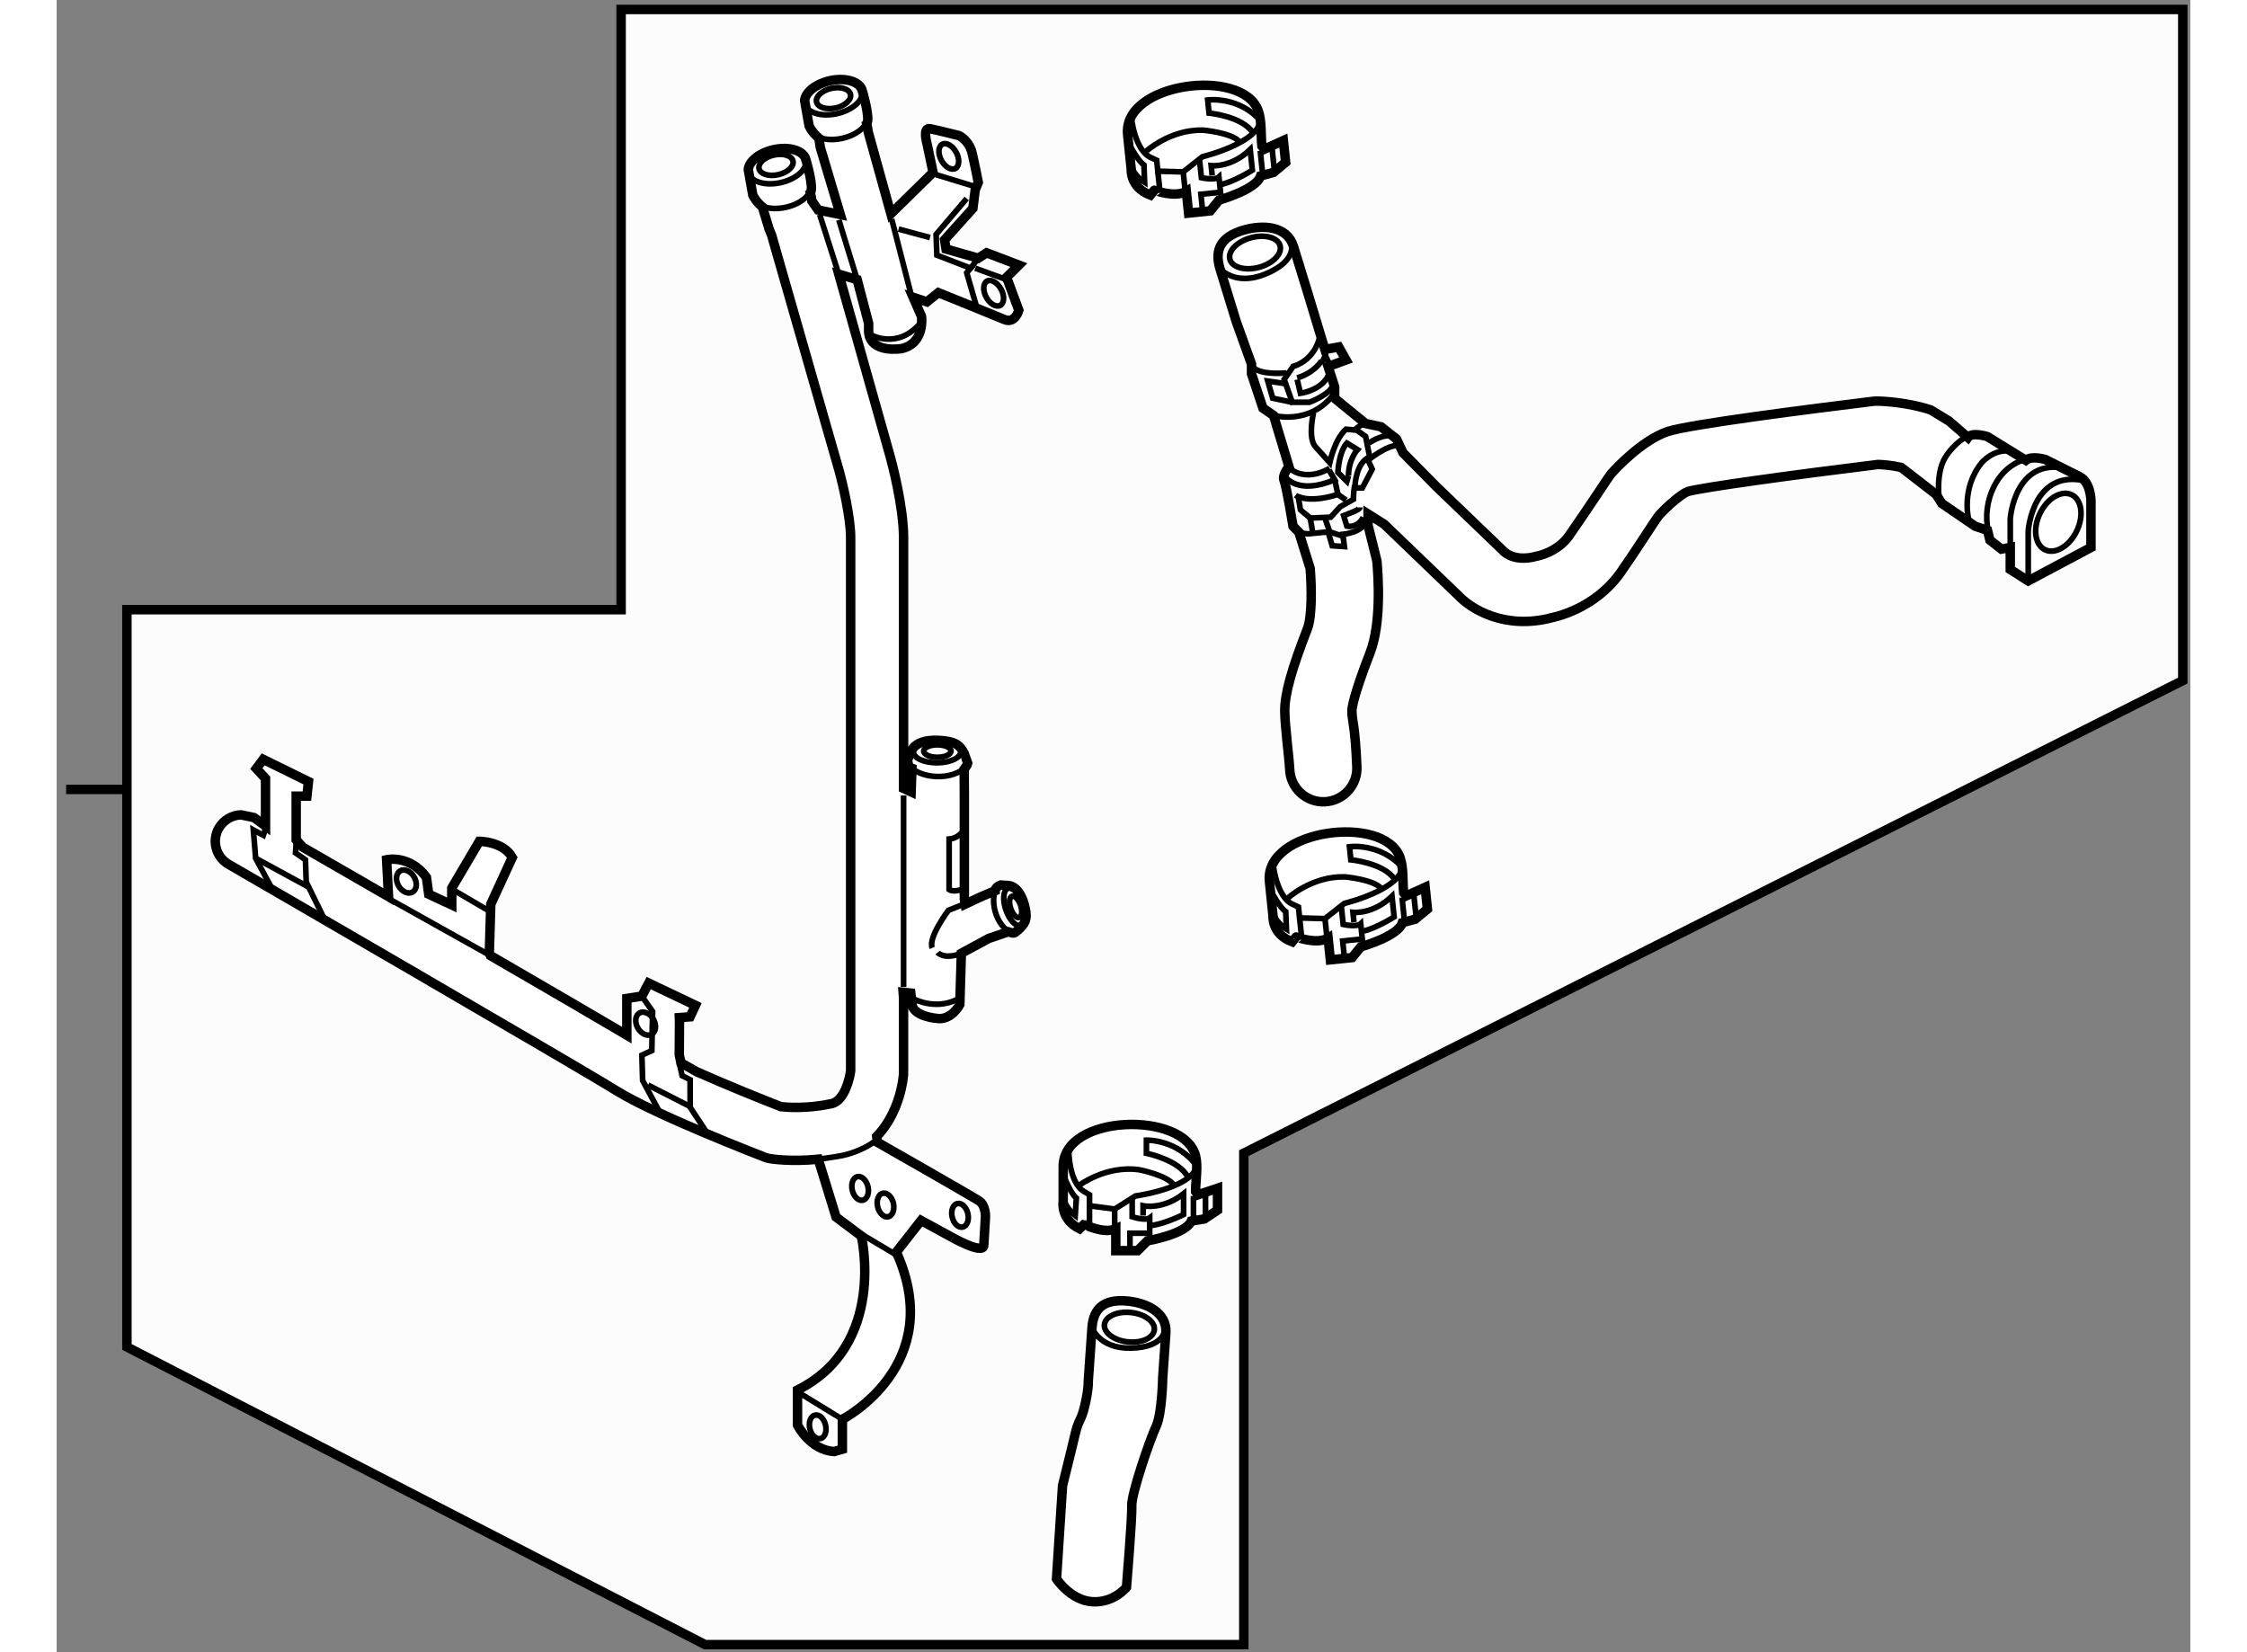 <?xml version="1.0" encoding="utf-8"?>
<!-- Generator: Adobe Illustrator 15.1.0, SVG Export Plug-In . SVG Version: 6.00 Build 0)  -->
<!DOCTYPE svg PUBLIC "-//W3C//DTD SVG 1.1//EN" "http://www.w3.org/Graphics/SVG/1.1/DTD/svg11.dtd">
<svg version="1.1" xmlns="http://www.w3.org/2000/svg" xmlns:xlink="http://www.w3.org/1999/xlink" x="0px" y="0px" width="244.8px"
	 height="180px" viewBox="124.438 11.241 112.866 87.398" enable-background="new 0 0 244.8 180" xml:space="preserve">
	
<rect x="124.438" y="11.241" width="112.866" height="87.398" fill="#808080" stroke="none"/>
	
<g><polygon fill="#FCFCFC" stroke="#000000" stroke-width="0.5" points="158.741,98.239 187.235,98.238 187.235,72.241 
			236.904,47.241 236.904,11.741 154.296,11.741 154.296,43.491 128.154,43.491 128.154,82.491 	"></polygon><line fill="none" stroke="#000000" stroke-width="0.5" x1="128.021" y1="53" x2="124.938" y2="53"></line></g><g><path fill="#FFFFFF" stroke="#000000" stroke-width="0.5" d="M157.461,67.462l0.842,0.476c1.641,0.729,3.477,1.467,4.451,1.844
					c0.34,0.037,1.395,0.117,2.678-0.161c0.684-0.148,0.959-1.364,1.006-1.735c0-0.202,0-28.19,0-28.19c0-1.104-0.434-2.915-0.6-3.52
					l-3.586-12.514l-0.129-0.303c-0.014-0.087-0.334-1.067-0.34-1.155c0,0-0.354-0.284-0.523-0.652l-0.238-1.349
					c0.047-0.435,0.594-0.877,1.334-1.043c0.838-0.189,1.609,0.049,1.717,0.534c0,0,0.449,1.521,0.23,1.728
					c0.043,0.164,0.064,0.314,0.082,0.448l0.332,0.477l1.174,0.243l-1.055-3.54c-0.014-0.086-0.068-0.406-0.072-0.495
					c0,0-0.355-0.283-0.523-0.651l-0.238-1.35c0.045-0.434,0.594-0.876,1.332-1.043c0.84-0.188,1.609,0.051,1.719,0.534
					c0,0,0.449,1.521,0.23,1.728c0.041,0.163,0.064,0.315,0.082,0.447l1.201,4.329l2.23-2.189l-0.324-1.54
					c0,0-0.244-0.851,0.162-0.771c0.406,0.082,1.539,0.366,1.539,0.366s0.527,0.243,0.691,0.931c0.16,0.689,0.324,1.541,0.324,1.541
					l-0.164,0.405l-0.121,0.972l-1.498,1.663l0.078,0.486l1.705,0.486l0.443-0.283l1.703,0.648l-0.648,0.648l0.648,1.743
					c0,0-0.201,0.729-0.77,0.486s-3.486-1.418-3.486-1.418l-0.607,0.486l-0.729-0.243l0.443,1.014c0,0,0.203,1.418-1.053,1.702
					c0,0-1.662,0.283-1.744-0.892v-0.446l-0.607-2.312l-0.971-0.284l2.725,9.667c0.074,0.273,0.701,2.597,0.701,4.278v13.254
					l0.4,0.184l0.043-1.246c-0.203-0.071-0.221-0.329-0.227-0.458c0,0,0.148-0.35,0.154-0.374c0.158-0.453,0.697-0.699,1.512-0.649
					c0.816,0.048,1.088,0.213,1.344,0.726c0.008,0.013,0.17,0.492,0.17,0.492c-0.016,0.086-0.143,0.23-0.189,0.298
					c0,0,0.004,0.874,0.008,1.326v5.542l0.045,0.282l0.771-0.363l0.818-0.351c0.002-0.18,0.201-0.26,0.299-0.301
					c0,0,0.314,0.024,0.334,0.024c0.398,0.007,0.73,0.364,0.906,1.016c0.174,0.651,0.117,0.906-0.219,1.242
					c-0.008,0.008-0.27,0.254-0.34,0.262c-0.072,0.01-0.217-0.052-0.283-0.07c0,0-0.684,0.233-1.037,0.352l-1.451,0.785l-0.082,2.715
					c0,0-0.445,0.852-1.215,0.73c0,0-1.096-0.081-1.297-0.648l-0.082-0.69l-0.404-0.041l0.021,0.284v3.973
					c0,0.043-0.002,0.087-0.004,0.13c-0.086,0.9-0.482,2.278-1.414,3.236l0.037,0.311c0,0,5.016,2.857,5.381,3.102
					c0.365,0.243,0.334,0.852,0.334,0.852l-0.09,1.488c0,0.57-1.887-0.535-1.643-0.395l-1.672-0.912l-1.309,1.672
					c2.707,5.989-2.855,8.847-2.855,8.847v1.58l-0.426,0.123c-1.279-0.063-1.947-1.398-1.947-1.398v-1.856
					c4.742-2.371,3.375-8.147,3.375-8.147l-1.336-1.002l-0.941-3.059c-1.457,0.146-2.498-0.02-2.553-0.03
					c-0.096-0.015-0.186-0.041-0.275-0.075c-0.236-0.091-5.822-2.251-7.857-3.524c-1.902-1.19-20.326-11.868-20.508-11.972
					c-0.672-0.386-0.902-1.243-0.516-1.913c0.252-0.437,0.705-0.688,1.174-0.702l0.689,0.145l0.607,0.446v-2.513l-0.486-0.528
					l0.365-0.486l2.393,1.176l-0.082,0.77h-0.568v2.31l0.35,0.391c1.188,0.683,2.779,1.603,4.535,2.616l-0.102-1.953
					c0,0,1.217-0.284,2.107,0.931l0.121,0.892l1.219,0.568v-0.892l1.459-2.473c0,0,1.256,0,1.742,0.852l-1.137,2.473l-0.078,2.594
					l0.057,0.125c2.982,1.729,5.748,3.338,7.217,4.208v-1.941l0.793-0.122l0.365-0.689l2.471,1.176l-0.283,0.608l-0.568,0.04
					l0.008,0.244l-0.012,1.727L157.461,67.462z"></path><path fill="none" stroke="#000000" stroke-width="0.3" d="M167.676,71.638c-0.395,0.31-1.09,0.6-1.648,0.721
					c-0.285,0.063-1.031,0.167-1.299,0.205"></path><path fill="none" stroke="#000000" stroke-width="0.3" d="M161.025,20.366c0.109,0.484,0.879,0.723,1.719,0.534
					c0.84-0.189,1.432-0.734,1.322-1.218"></path><ellipse transform="matrix(0.22 0.975 -0.975 0.22 146.264 -142.935)" fill="none" stroke="#000000" stroke-width="0.3" cx="162.553" cy="20.036" rx="0.532" ry="0.921"></ellipse><path fill="none" stroke="#000000" stroke-width="0.3" d="M161.801,22.162c0.32,0.123,0.758,0.146,1.217,0.043
					c0.84-0.188,1.434-0.735,1.324-1.218"></path><path fill="none" stroke="#000000" stroke-width="0.3" d="M164.006,16.718c0.109,0.484,0.879,0.723,1.719,0.533
					c0.838-0.19,1.432-0.734,1.322-1.217"></path><ellipse transform="matrix(0.219 0.976 -0.976 0.219 145.275 -148.715)" fill="none" stroke="#000000" stroke-width="0.3" cx="165.532" cy="16.388" rx="0.531" ry="0.92"></ellipse><path fill="none" stroke="#000000" stroke-width="0.3" d="M164.779,18.514c0.32,0.122,0.76,0.146,1.219,0.044
					c0.84-0.189,1.434-0.735,1.322-1.219"></path><line fill="none" stroke="#000000" stroke-width="0.3" x1="169.238" y1="63.45" x2="169.238" y2="53.317"></line><path fill="none" stroke="#000000" stroke-width="0.3" d="M172.564,51.765c-0.313,0.364-0.943,0.592-1.648,0.549
						c-0.574-0.034-1.068-0.241-1.365-0.531"></path><ellipse transform="matrix(1 -0.005 0.005 1 -0.267 0.903)" fill="none" stroke="#000000" stroke-width="0.3" cx="171.024" cy="50.97" rx="1.249" ry="0.573"></ellipse><ellipse fill="none" stroke="#000000" stroke-width="0.3" cx="171.025" cy="50.97" rx="0.721" ry="0.33"></ellipse><path fill="none" stroke="#000000" stroke-width="0.3" d="M174.939,60.58c-0.367-0.147-0.711-0.583-0.863-1.147
					c-0.121-0.458-0.09-0.899,0.061-1.206"></path><ellipse transform="matrix(0.322 0.947 -0.947 0.322 174.725 -125.715)" fill="none" stroke="#000000" stroke-width="0.3" cx="175.159" cy="59.167" rx="1.033" ry="0.474"></ellipse><ellipse transform="matrix(0.322 0.947 -0.947 0.322 174.796 -125.716)" fill="none" stroke="#000000" stroke-width="0.3" cx="175.16" cy="59.167" rx="0.595" ry="0.275"></ellipse><path fill="none" stroke="#000000" stroke-width="0.3" d="M172.418,59.071l-0.811,0.326c0,0-1.094,1.458-0.852,1.986"></path><path fill="none" stroke="#000000" stroke-width="0.3" d="M171.041,61.626c0,0,0.322,0.405,1.256,0.041"></path><path fill="none" stroke="#000000" stroke-width="0.3" d="M172.336,55.262c0,0-0.24,0.324-0.689,0.365v2.675
					c0,0,0.203,0.163,0.771-0.04"></path><line fill="none" stroke="#000000" stroke-width="0.3" x1="164.799" y1="22.59" x2="165.771" y2="25.63"></line><line fill="none" stroke="#000000" stroke-width="0.3" x1="165.813" y1="22.875" x2="166.783" y2="26.035"></line><line fill="none" stroke="#000000" stroke-width="0.3" x1="168.609" y1="22.833" x2="169.621" y2="26.765"></line><line fill="none" stroke="#000000" stroke-width="0.3" x1="170.635" y1="23.807" x2="168.971" y2="23.36"></line><line fill="none" stroke="#000000" stroke-width="0.3" x1="170.957" y1="20.482" x2="172.947" y2="21.09"></line><polyline fill="none" stroke="#000000" stroke-width="0.3" points="172.578,21.739 170.957,23.644 171,24.739 172.783,25.428 
					172.578,25.67 173.105,27.495 			"></polyline><line fill="none" stroke="#000000" stroke-width="0.3" x1="172.783" y1="25.428" x2="173.189" y2="24.9"></line><path fill="none" stroke="#000000" stroke-width="0.3" d="M167.514,28.955c0,0,1.418,0.811,2.635-0.649"></path><ellipse transform="matrix(0.878 -0.478 0.478 0.878 11.562 84.449)" fill="none" stroke="#000000" stroke-width="0.3" cx="171.688" cy="19.51" rx="0.446" ry="0.728"></ellipse><ellipse transform="matrix(0.879 -0.478 0.478 0.879 8.317 86.322)" fill="none" stroke="#000000" stroke-width="0.3" cx="173.917" cy="26.806" rx="0.446" ry="0.73"></ellipse><line fill="none" stroke="#000000" stroke-width="0.3" x1="173.025" y1="25.428" x2="174.688" y2="26.035"></line><polyline fill="none" stroke="#000000" stroke-width="0.3" points="135.855,58.301 134.963,56.64 134.842,55.14 135.369,55.424 
					135.49,55.058 			"></polyline><polyline fill="none" stroke="#000000" stroke-width="0.3" points="137.111,55.788 137.072,56.356 137.598,56.722 
					137.639,57.897 138.611,59.883 			"></polyline><polyline fill="none" stroke="#000000" stroke-width="0.3" points="155.395,63.937 155.961,64.748 155.92,66.815 155.395,67.057 
					155.434,68.397 156.328,70.058 			"></polyline><polyline fill="none" stroke="#000000" stroke-width="0.3" points="157.369,67.442 157.523,68.141 157.947,68.355 
					157.947,69.814 158.881,71.233 			"></polyline><line fill="none" stroke="#000000" stroke-width="0.3" x1="134.963" y1="56.64" x2="137.721" y2="58.14"></line><line fill="none" stroke="#000000" stroke-width="0.3" x1="155.717" y1="68.638" x2="158.027" y2="69.814"></line><line fill="none" stroke="#000000" stroke-width="0.3" x1="142.018" y1="58.789" x2="147.385" y2="61.792"></line><line fill="none" stroke="#000000" stroke-width="0.3" x1="145.461" y1="58.343" x2="147.328" y2="59.437"></line><ellipse transform="matrix(0.864 -0.504 0.504 0.864 -9.724 79.85)" fill="none" stroke="#000000" stroke-width="0.3" cx="142.905" cy="57.92" rx="0.474" ry="0.649"></ellipse><ellipse transform="matrix(0.864 -0.504 0.504 0.864 -11.777 87.265)" fill="none" stroke="#000000" stroke-width="0.3" cx="155.553" cy="65.419" rx="0.473" ry="0.649"></ellipse><path fill="none" stroke="#000000" stroke-width="0.3" d="M169.805,64.098c0,0,1.275,0.669,2.492-0.12"></path><line fill="none" stroke="#000000" stroke-width="0.3" x1="163.723" y1="84.924" x2="166.004" y2="86.322"></line><line fill="none" stroke="#000000" stroke-width="0.3" x1="166.975" y1="76.502" x2="168.859" y2="77.626"></line><ellipse transform="matrix(0.974 -0.229 0.229 0.974 -12.531 40.075)" fill="none" stroke="#000000" stroke-width="0.3" cx="166.824" cy="74.162" rx="0.425" ry="0.639"></ellipse><path fill="none" stroke="#000000" stroke-width="0.3" d="M168.699,74.885c0.078,0.342-0.041,0.665-0.27,0.719
				c-0.229,0.053-0.479-0.18-0.563-0.525c-0.08-0.342,0.041-0.664,0.268-0.718C168.365,74.306,168.615,74.541,168.699,74.885z"></path><ellipse transform="matrix(0.973 -0.229 0.229 0.973 -12.725 41.465)" fill="none" stroke="#000000" stroke-width="0.3" cx="172.297" cy="75.56" rx="0.425" ry="0.638"></ellipse><path fill="none" stroke="#000000" stroke-width="0.3" d="M165.109,86.619c0.082,0.344-0.037,0.666-0.268,0.719
				c-0.23,0.055-0.48-0.18-0.561-0.521c-0.08-0.346,0.039-0.666,0.268-0.719C164.779,86.043,165.029,86.277,165.109,86.619z"></path></g>



	
<g><path fill="#FFFFFF" stroke="#000000" stroke-width="0.5" d="M179.01,84.271l0.195-2.8c0.075-1.079,0.695-1.491,1.774-1.416
				c1.08,0.074,2.208,0.607,2.132,1.687l-0.165,2.365c0,0-0.035,1.928-0.35,2.585c-0.314,0.658-1.316,3.576-1.287,4.19
				c0.026,0.61-0.28,4.321-0.28,4.321s-0.667,0.838-1.813,0.764c-1.149-0.075-1.889-1.207-1.889-1.207l0.319-4.93
				c0.803-3.19,0.658-2.928,0.978-3.599C178.784,85.902,179.028,84.801,179.01,84.271z"></path><path fill="none" stroke="#000000" stroke-width="0.3" d="M183.072,81.472c0,0,0.082,1.052-1.842,1.08
				c-1.646,0.024-2.025-1.081-2.025-1.081"></path><ellipse transform="matrix(-0.104 0.995 -0.995 -0.104 280.956 -90.353)" fill="none" stroke="#000000" stroke-width="0.3" cx="181.165" cy="81.34" rx="0.782" ry="1.327"></ellipse></g>



	
<g><path fill="#FFFFFF" stroke="#000000" stroke-width="0.5" d="M191.694,60.863l0.119,1.15l1.15-0.119l0.465-0.57
				c0,0,1.981-0.555,2.197-1.276l0.68-0.186l0.642-0.533l-0.119-1.153l-1,0.453l-0.137-0.161c-0.06-0.576,0.003-1.341-0.196-1.88
				c-0.859-2.305-7.189-1.468-6.905,1.279l0.191,1.842c0,0-0.08,0.941,1.012,1.352l0.209-0.257
				C190.002,60.803,191.089,61.217,191.694,60.863z"></path><path fill="none" stroke="#000000" stroke-width="0.3" d="M192.396,59.218l0.096,0.923c0,0,0.714,0.158,0.927-0.039l0.084,0.808
				l-1.037,0.107l0.083,0.806"></path><path fill="none" stroke="#000000" stroke-width="0.3" d="M188.706,58.437c0,0,0.437,0.826,0.746,1.028l0.037,0.926
				c0,0-0.495-0.295-0.727-0.854"></path><path fill="none" stroke="#000000" stroke-width="0.3" d="M188.788,56.972c0,0,0.177,1.727,1.034,2.104l0.304,0.144l0.06,0.577
				l1.344,0.037l1.021-0.804c0,0,3.805-0.919,2.944-2.461"></path><line fill="none" stroke="#000000" stroke-width="0.3" x1="191.529" y1="59.833" x2="191.637" y2="60.869"></line><line fill="none" stroke="#000000" stroke-width="0.3" x1="190.186" y1="59.796" x2="190.306" y2="60.948"></line><path fill="none" stroke="#000000" stroke-width="0.3" d="M189.554,58.757c0,0,1.276-1.181,3.026-1.131
				c0,0,1.528,0.132,1.928,0.618"></path><path fill="none" stroke="#000000" stroke-width="0.3" d="M193.519,60.5c0.684-0.132,1.667-0.758,1.667-0.758l-0.113-1.094
				c-1.004,0.979-2.065,0.856-2.065,0.856l0.054,0.517"></path><path fill="none" stroke="#000000" stroke-width="0.3" d="M195.214,57.762c-0.556-0.874-2.318-1.039-2.318-1.039l-0.071-0.691
				c0,0,1.664-0.232,2.854,1.157"></path><line fill="none" stroke="#000000" stroke-width="0.3" x1="196.212" y1="58.414" x2="196.361" y2="59.855"></line><line fill="none" stroke="#000000" stroke-width="0.3" x1="195.604" y1="58.712" x2="195.723" y2="59.863"></line></g><g><path fill="#FFFFFF" stroke="#000000" stroke-width="0.5" d="M184.194,21.363l0.119,1.15l1.15-0.119l0.465-0.57
				c0,0,1.981-0.555,2.197-1.276l0.68-0.186l0.642-0.533l-0.119-1.153l-1,0.453l-0.137-0.161c-0.06-0.576,0.003-1.341-0.196-1.88
				c-0.859-2.305-7.189-1.468-6.905,1.279l0.191,1.842c0,0-0.08,0.941,1.012,1.352l0.209-0.257
				C182.502,21.303,183.589,21.717,184.194,21.363z"></path><path fill="none" stroke="#000000" stroke-width="0.3" d="M184.896,19.718l0.096,0.923c0,0,0.714,0.158,0.927-0.039l0.084,0.808
				l-1.037,0.107l0.083,0.806"></path><path fill="none" stroke="#000000" stroke-width="0.3" d="M181.206,18.937c0,0,0.437,0.826,0.746,1.028l0.037,0.926
				c0,0-0.495-0.295-0.727-0.854"></path><path fill="none" stroke="#000000" stroke-width="0.3" d="M181.288,17.472c0,0,0.177,1.727,1.034,2.104l0.304,0.144l0.06,0.577
				l1.344,0.037l1.021-0.804c0,0,3.805-0.919,2.944-2.461"></path><line fill="none" stroke="#000000" stroke-width="0.3" x1="184.029" y1="20.333" x2="184.137" y2="21.369"></line><line fill="none" stroke="#000000" stroke-width="0.3" x1="182.686" y1="20.296" x2="182.806" y2="21.448"></line><path fill="none" stroke="#000000" stroke-width="0.3" d="M182.054,19.257c0,0,1.276-1.181,3.026-1.131
				c0,0,1.528,0.132,1.928,0.618"></path><path fill="none" stroke="#000000" stroke-width="0.3" d="M186.019,21c0.684-0.132,1.667-0.758,1.667-0.758l-0.113-1.094
				c-1.004,0.979-2.065,0.856-2.065,0.856l0.054,0.517"></path><path fill="none" stroke="#000000" stroke-width="0.3" d="M187.714,18.262c-0.556-0.874-2.318-1.039-2.318-1.039l-0.071-0.691
				c0,0,1.664-0.232,2.854,1.157"></path><line fill="none" stroke="#000000" stroke-width="0.3" x1="188.712" y1="18.914" x2="188.861" y2="20.355"></line><line fill="none" stroke="#000000" stroke-width="0.3" x1="188.104" y1="19.212" x2="188.223" y2="20.363"></line></g><g><path fill="#FFFFFF" stroke="#000000" stroke-width="0.5" d="M180.463,76.241v1.156h1.156l0.521-0.52c0,0,2.027-0.348,2.316-1.043
				l0.695-0.115l0.693-0.464v-1.159l-1.041,0.348l-0.119-0.174c0-0.579,0.141-1.334-0.002-1.891c-0.617-2.381-7-2.201-7,0.561v1.852
				c0,0-0.176,0.928,0.867,1.449l0.234-0.234C178.785,76.007,179.824,76.53,180.463,76.241z"></path><path fill="none" stroke="#000000" stroke-width="0.3" d="M181.33,74.677v0.928c0,0,0.693,0.23,0.926,0.057v0.813h-1.043v0.811"></path><path fill="none" stroke="#000000" stroke-width="0.3" d="M177.74,73.52c0,0,0.35,0.866,0.637,1.1l-0.059,0.925
				c0,0-0.463-0.345-0.635-0.925"></path><path fill="none" stroke="#000000" stroke-width="0.3" d="M177.973,72.071c0,0-0.002,1.736,0.813,2.199l0.287,0.174v0.58
				l1.332,0.175l1.1-0.694c0,0,3.879-0.522,3.182-2.145"></path><line fill="none" stroke="#000000" stroke-width="0.3" x1="180.404" y1="75.199" x2="180.404" y2="76.241"></line><line fill="none" stroke="#000000" stroke-width="0.3" x1="179.072" y1="75.024" x2="179.072" y2="76.183"></line><path fill="none" stroke="#000000" stroke-width="0.3" d="M178.551,73.926c0,0,1.391-1.043,3.127-0.813
				c0,0,1.506,0.289,1.854,0.813"></path><path fill="none" stroke="#000000" stroke-width="0.3" d="M182.314,76.067c0.693-0.061,1.736-0.582,1.736-0.582v-1.1
				c-1.1,0.87-2.143,0.639-2.143,0.639v0.52"></path><path fill="none" stroke="#000000" stroke-width="0.3" d="M184.283,73.52c-0.463-0.927-2.199-1.272-2.199-1.272v-0.695
				c0,0,1.68-0.06,2.721,1.445"></path><line fill="none" stroke="#000000" stroke-width="0.3" x1="185.209" y1="74.271" x2="185.209" y2="75.72"></line><line fill="none" stroke="#000000" stroke-width="0.3" x1="184.572" y1="74.505" x2="184.572" y2="75.661"></line></g>



	
<g><path fill="#FFFFFF" stroke="#000000" stroke-width="0.5" d="M223.582,32.93c-1.172-0.395-2.496-0.472-2.865-0.472
				c-0.068,0-0.137,0.003-0.203,0.012c-2.918,0.357-9.816,1.226-10.893,1.61c-1.35,0.482-2.684,1.92-2.936,2.203
				c-0.021,0.024-0.045,0.05-0.063,0.076c-0.094,0.116-1.154,1.75-2.188,3.229c-0.59,0.84-1.615,1.055-1.625,1.057
				c-0.033,0.007-0.09,0.02-0.125,0.028c-1.064,0.284-1.598-0.167-1.693-0.26l0.035,0.039c-0.021-0.021-0.068-0.073-0.088-0.094
				l-3.518-3.379l-1.76-1.782l-0.346-0.733l-0.818-0.646l-0.818-0.172l-1.637-1.336v-0.604l-0.348-1.078l0.949-0.345l-0.387-0.689
				l-0.732,0.13l-0.941-3.109l-0.723-2.349c-0.33-1.072-1.617-1.165-2.693-0.836c-1.07,0.33-1.52,0.958-1.188,2.031l0.854,2.783
				l0.811,2.256v0.517l0.604,1.811l0.561,0.388l0.818,2.716c0,0-0.389,0.431-0.258,0.733c0.127,0.302,0.473,2.415,0.473,2.415
				l0.303,0.302l0.6,1.922c0.086,1.005,0.1,2.566-0.141,3.184c-0.844,2.164-1.201,3.462-1.201,4.344c0,0.785,0.238,2.538,0.262,3.118
				c0.041,0.98,0.869,1.742,1.848,1.702c0.98-0.04,1.744-0.868,1.703-1.847c-0.092-2.248-0.262-2.433-0.262-2.972
				c0.002-0.103,0.055-0.733,0.959-3.057c0.602-1.545,0.441-4.009,0.363-4.865l-0.467-1.875v-0.604l0.846,0.532l3.963,3.809
				c-0.031-0.03-0.061-0.062-0.09-0.094c0.686,0.771,2.516,1.899,5.023,1.231c-0.049,0.011-0.096,0.022-0.146,0.03
				c0.242-0.042,2.396-0.465,3.773-2.432c0.924-1.322,1.793-2.724,2.021-3.011c0.457-0.501,1.195-1.137,1.523-1.255
				c0.703-0.211,5.643-0.89,10.063-1.432c0.256,0.007,0.732,0.045,1.225,0.155l1.85,1.431l0.301,0.475l1.766,1.208l0.648,0.215
				l0.129,0.517l0.605,0.475l0.471-0.085v1.164l0.949,0.603l3.32-1.767v-2.458c0,0,0-0.992-0.604-1.293
				c-0.604-0.301-1.811-0.905-1.811-0.905s-0.732-0.216-1.033,0.042l-2.027-1.25c0,0-0.82-0.259-1.035,0.043l-0.992-0.862
				L223.582,32.93z"></path><path fill="none" stroke="#000000" stroke-width="0.3" d="M189.723,24.017c0,0,0.473,0.988-1.377,1.732
				c-1.584,0.635-2.365-0.292-2.365-0.292"></path><path fill="none" stroke="#000000" stroke-width="0.3" d="M188.039,25.381c-0.732,0.197-1.424,0.009-1.541-0.425
				c-0.115-0.432,0.383-0.944,1.119-1.141c0.73-0.198,1.422-0.008,1.537,0.424C189.271,24.673,188.771,25.183,188.039,25.381z"></path><path fill="none" stroke="#000000" stroke-width="0.3" d="M228.729,41.877v-2.543c0,0,0.217-3.233,2.934-2.673"></path><path fill="none" stroke="#000000" stroke-width="0.3" d="M227.779,41.231v-2.544c0,0,0.217-3.234,2.934-2.672"></path><path fill="none" stroke="#000000" stroke-width="0.3" d="M224.029,37.739c0,0-0.215-1.423,0.301-2.285
				c0,0,0.521-0.905,1.424-1.25"></path><path fill="none" stroke="#000000" stroke-width="0.3" d="M225.58,38.73c0,0-0.428-1.639,0.691-3.018c0,0,0.732-0.862,1.725-0.56"></path><path fill="none" stroke="#000000" stroke-width="0.3" d="M226.617,39.334c-0.357-1.529,0.461-3.524,2.154-3.837"></path><ellipse transform="matrix(-0.9 -0.436 0.436 -0.9 420.662 174.282)" fill="none" stroke="#000000" stroke-width="0.3" cx="230.325" cy="38.882" rx="1.078" ry="1.617"></ellipse><path fill="none" stroke="#000000" stroke-width="0.3" d="M187.645,30.496c0,0,0,0.604,1.852,0.474"></path><path fill="none" stroke="#000000" stroke-width="0.3" d="M188.809,33.212c0,0,1.896,0.56,3.189-1.121"></path><path fill="none" stroke="#000000" stroke-width="0.3" d="M191.266,28.986c0,0-0.172,1.25-1.424,1.639l-0.473,0.69l0.43,1.206
				h0.906c0,0,1.162-0.43,1.25-0.948"></path><polyline fill="none" stroke="#000000" stroke-width="0.3" points="189.41,31.531 188.504,31.401 188.764,32.307 189.799,32.521 
						"></polyline><path fill="none" stroke="#000000" stroke-width="0.3" d="M191.352,30.323c0,0-0.389,0.647-1.295,0.906"></path><path fill="none" stroke="#000000" stroke-width="0.3" d="M190.057,31.315l0.174,0.732c0,0,0.947-0.128,1.377-0.776l0.174-0.301"></path><line fill="none" stroke="#000000" stroke-width="0.3" x1="191.74" y1="30.453" x2="191.48" y2="29.892"></line><path fill="none" stroke="#000000" stroke-width="0.3" d="M191.352,30.41c0,0,0.303-0.389,0.174-0.689"></path><path fill="none" stroke="#000000" stroke-width="0.3" d="M190.92,33.083c0,0-0.303,1.294,0.086,1.768l0.775,0.862
				c0,0,0.262-1.25,0.863-1.768l0.475,0.043c0,0,0.258-0.388,0.906-0.344"></path><path fill="none" stroke="#000000" stroke-width="0.3" d="M189.713,36.057c0,0,0.775,0.69,2.068-0.042"></path><path fill="none" stroke="#000000" stroke-width="0.3" d="M189.973,37.437c0,0,0.602,0.475,2.24-0.043l0.432,0.302"></path><path fill="none" stroke="#000000" stroke-width="0.3" d="M190.102,37.437l0.129,0.776l0.518,0.431l1.076-0.043l0.518-0.56
				l0.689-0.388c0,0,0.002-0.303,0.045-0.604h0.43l0.52-0.991l-0.217-0.475c0,0,0.992-0.818,1.596-0.776"></path><path fill="none" stroke="#000000" stroke-width="0.3" d="M193.377,38.083c0,0.13-0.646,0.345-0.861,0.432l0.172,0.561
				c0,0,0.561,0.128,0.863-0.475"></path><path fill="none" stroke="#000000" stroke-width="0.3" d="M189.885,39.248c0,0,0.475,0.302,0.904,0.216l0.906-0.087l0.217,0.733
				l0.645,0.043l-0.084-0.646c0,0,1.078-0.086,1.293-0.776"></path><line fill="none" stroke="#000000" stroke-width="0.3" x1="190.875" y1="39.377" x2="190.748" y2="38.644"></line><path fill="none" stroke="#000000" stroke-width="0.3" d="M193.852,34.678c0,0,0.604-0.43,1.121-0.387"></path><path fill="none" stroke="#000000" stroke-width="0.3" d="M192.773,36.402c0-0.863,0.475-1.379,0.475-1.379l-0.561-0.345
				c-0.43,0.475-0.475,1.553-0.475,1.553l0.475,0.473L192.773,36.402"></path><path fill="none" stroke="#000000" stroke-width="0.3" d="M193.119,36.92c0,0,0.043-1.208,0.775-1.509l-0.215-1.078l-0.475-0.345"></path><path fill="none" stroke="#000000" stroke-width="0.3" d="M191.74,36.101l0.303,0.517c-1.941,0.818-2.588-0.129-2.588-0.129"></path><line fill="none" stroke="#000000" stroke-width="0.3" x1="192.213" y1="37.394" x2="192.043" y2="36.618"></line><polyline fill="none" stroke="#000000" stroke-width="0.3" points="192.43,39.592 191.781,39.377 191.525,38.644 		"></polyline></g>


</svg>